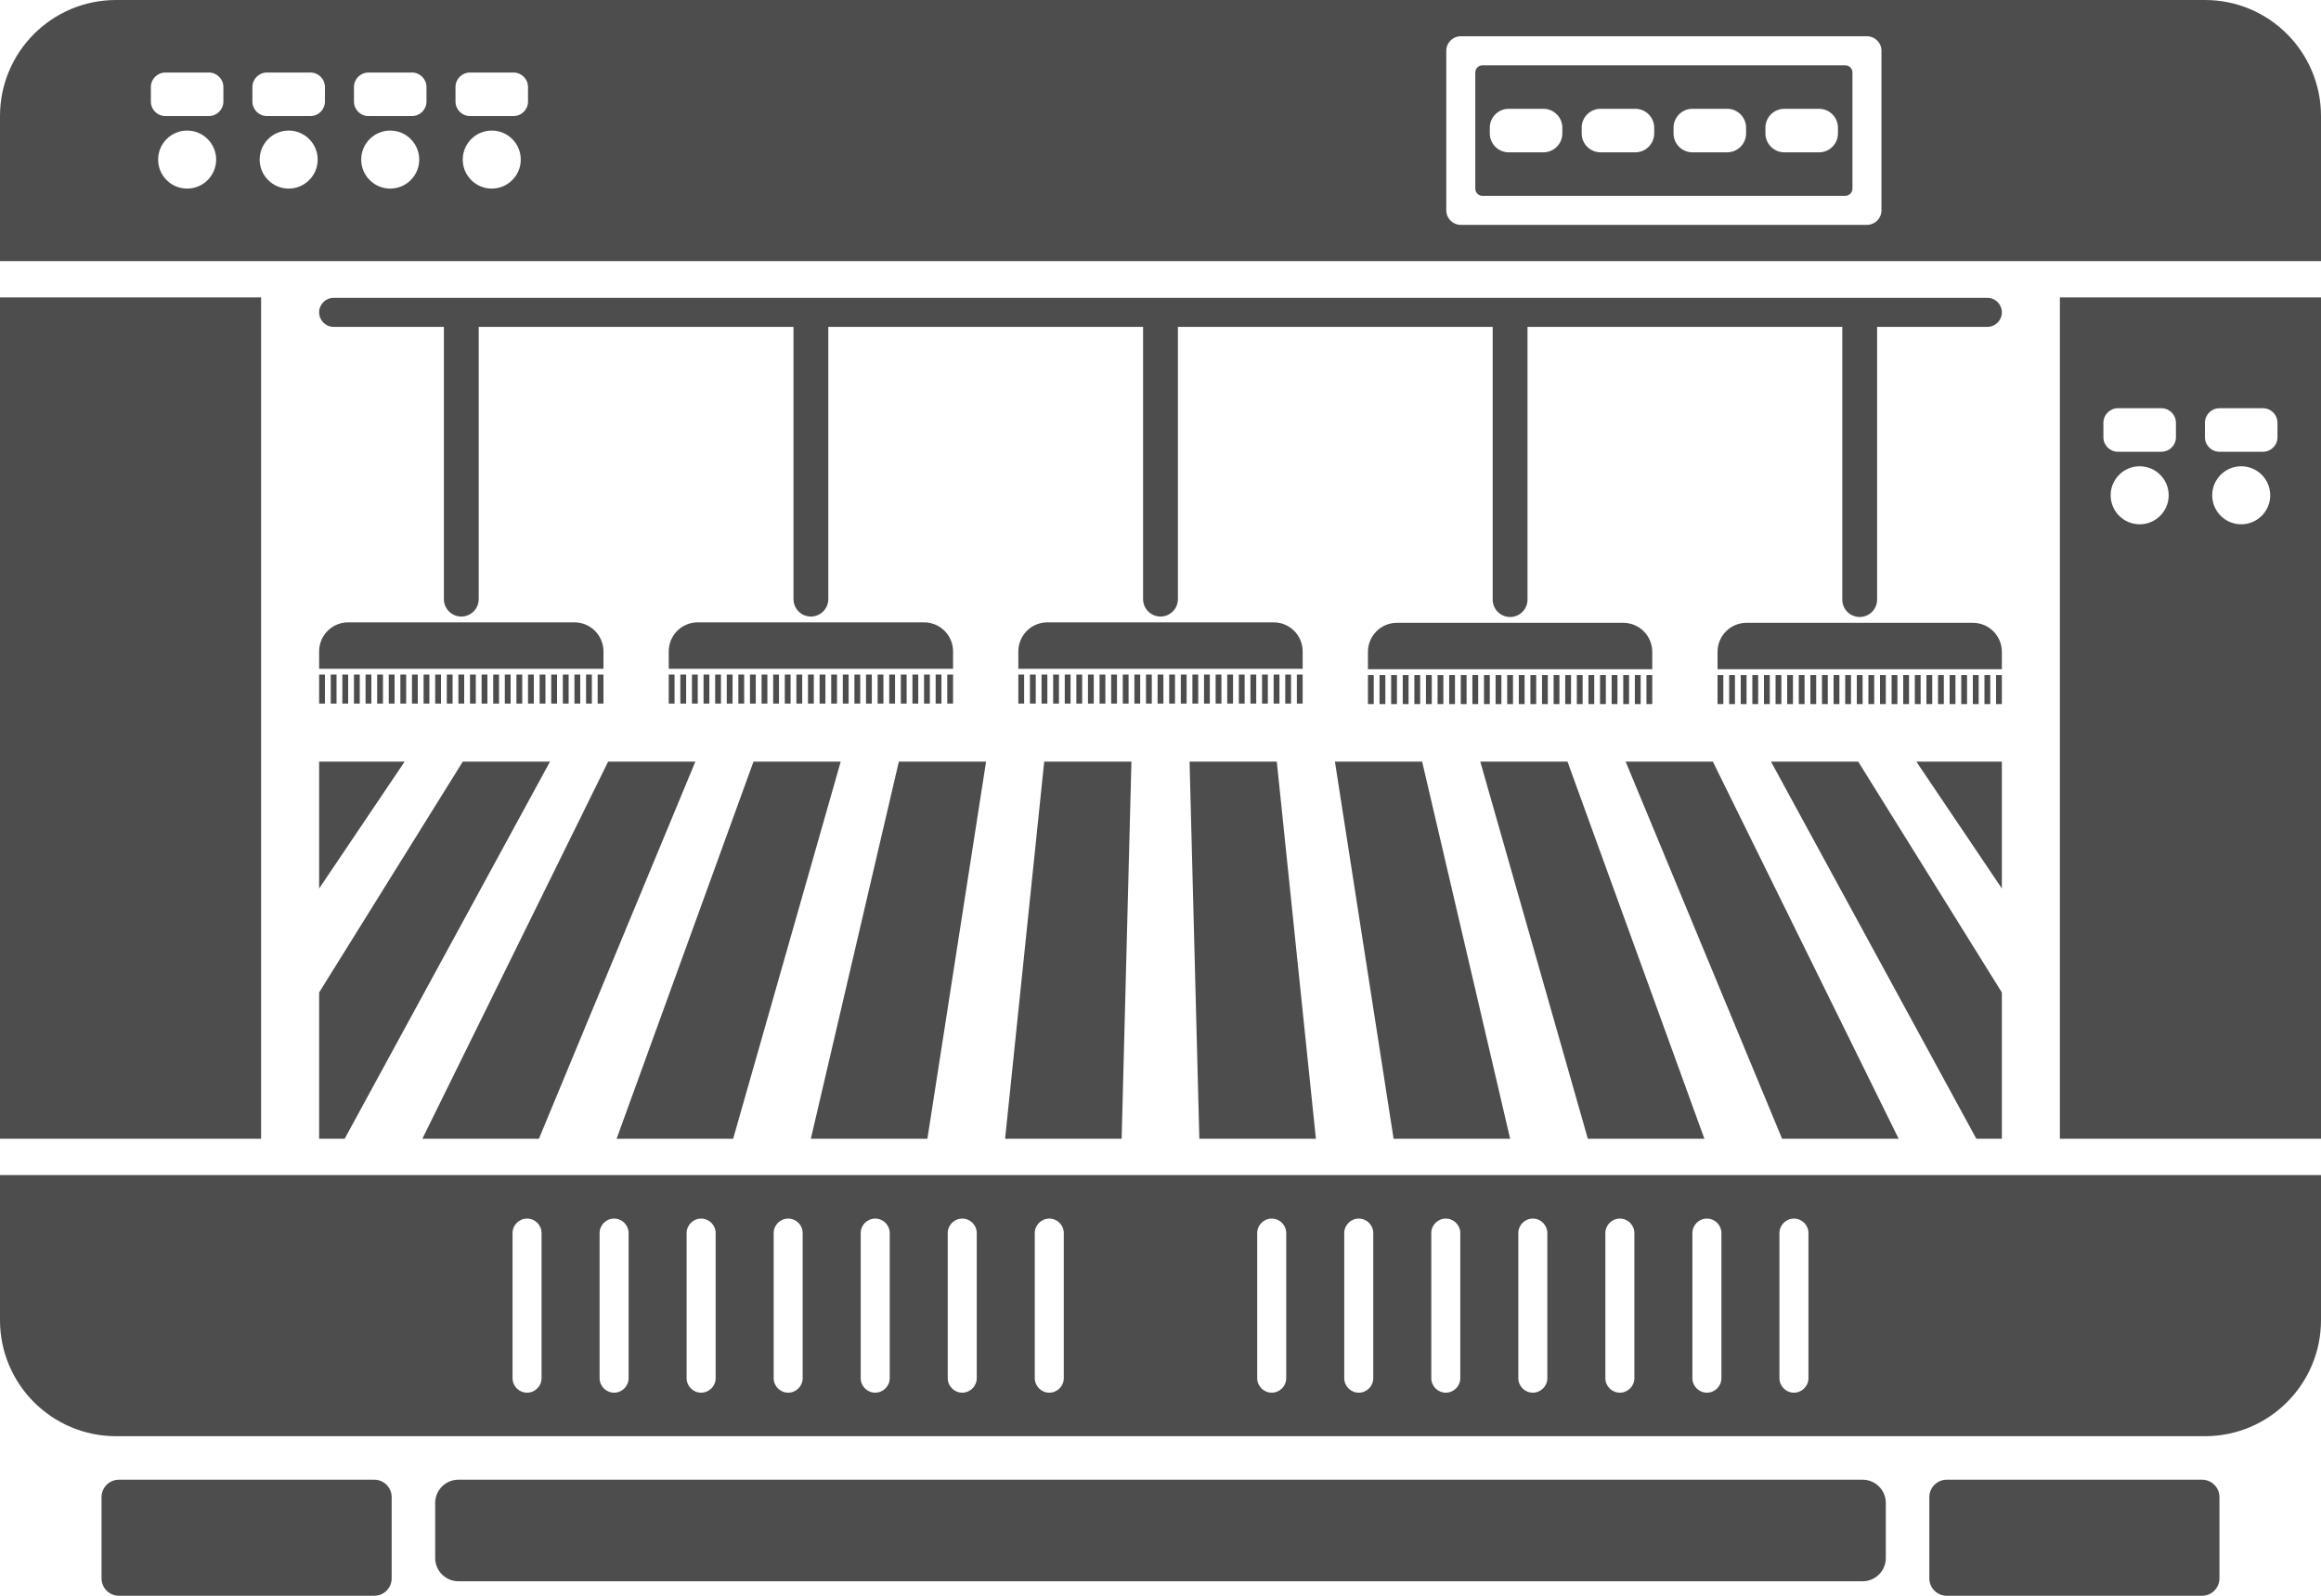 <svg xmlns="http://www.w3.org/2000/svg" viewBox="0 0 800 550">
  <defs>
    <style type="text/css">
      :root {
        --standardna-boja-ikonice: #4d4d4d;
      }

      .standardne_svg_ikonice {
          fill: #4d4d4d;
      }
    </style>
  </defs>
  <path class="standardne_svg_ikonice" d="M135,516v28c0,3.314-2.686,6-6,6H41c-3.313,0-6-2.686-6-6v-28c0-3.314,2.687-6,6-6h88c3.314,0,6,2.686,6,6Zm624-6h-88c-3.314,0-6,2.686-6,6v28c0,3.314,2.686,6,6,6h88c3.314,0,6-2.686,6-6v-28c0-3.314-2.686-6-6-6Zm-117,0H158c-4.418,0-8,3.582-8,8v19c0,4.418,3.582,8,8,8h484c4.418,0,8-3.582,8-8v-19c0-4.418-3.582-8-8-8ZM90,102.5H0V392.5H90V102.5ZM0,405H800v50c0,22.091-17.909,40-40,40H40c-22.091,0-40-17.909-40-40v-50Zm613.334,70c0,2.761,2.239,5,5,5s5-2.239,5-5v-50c0-2.761-2.239-5-5-5s-5,2.239-5,5v50Zm-30,0c0,2.761,2.239,5,5,5s5-2.239,5-5v-50c0-2.761-2.239-5-5-5s-5,2.239-5,5v50Zm-30,0c0,2.761,2.239,5,5,5s5-2.239,5-5v-50c0-2.761-2.239-5-5-5s-5,2.239-5,5v50Zm-30,0c0,2.761,2.239,5,5,5s5-2.239,5-5v-50c0-2.761-2.239-5-5-5s-5,2.239-5,5v50Zm-30,0c0,2.761,2.239,5,5,5s5-2.239,5-5v-50c0-2.761-2.239-5-5-5s-5,2.239-5,5v50Zm-30,0c0,2.761,2.239,5,5,5s5-2.239,5-5v-50c0-2.761-2.239-5-5-5s-5,2.239-5,5v50Zm-30,0c0,2.761,2.239,5,5,5s5-2.239,5-5v-50c0-2.761-2.239-5-5-5s-5,2.239-5,5v50Zm-76.667,0c0,2.761,2.239,5,5,5s5-2.239,5-5v-50c0-2.761-2.239-5-5-5s-5,2.239-5,5v50Zm-30,0c0,2.761,2.239,5,5,5s5-2.239,5-5v-50c0-2.761-2.239-5-5-5s-5,2.239-5,5v50Zm-30,0c0,2.761,2.239,5,5,5s5-2.239,5-5v-50c0-2.761-2.239-5-5-5s-5,2.239-5,5v50Zm-30,0c0,2.761,2.239,5,5,5s5-2.239,5-5v-50c0-2.761-2.239-5-5-5s-5,2.239-5,5v50Zm-30,0c0,2.761,2.239,5,5,5s5-2.239,5-5v-50c0-2.761-2.239-5-5-5s-5,2.239-5,5v50Zm-30,0c0,2.761,2.239,5,5,5s5-2.239,5-5v-50c0-2.761-2.239-5-5-5s-5,2.239-5,5v50Zm-30,0c0,2.761,2.239,5,5,5s5-2.239,5-5v-50c0-2.761-2.239-5-5-5s-5,2.239-5,5v50ZM800,40v50H0V40C0,17.909,17.909,0,40,0H760c22.091,0,40,17.909,40,40ZM74.5,55c0-5.523-4.477-10-10-10s-10,4.477-10,10,4.477,10,10,10,10-4.477,10-10Zm2.5-25c0-2.761-2.239-5-5-5h-15c-2.761,0-5,2.239-5,5v5c0,2.761,2.239,5,5,5h15c2.761,0,5-2.239,5-5v-5Zm32.5,25c0-5.523-4.477-10-10-10s-10,4.477-10,10,4.477,10,10,10,10-4.477,10-10Zm2.5-25c0-2.761-2.239-5-5-5h-15c-2.761,0-5,2.239-5,5v5c0,2.761,2.239,5,5,5h15c2.761,0,5-2.239,5-5v-5Zm32.5,25c0-5.523-4.477-10-10-10s-10,4.477-10,10,4.477,10,10,10,10-4.477,10-10Zm2.5-25c0-2.761-2.239-5-5-5h-15c-2.761,0-5,2.239-5,5v5c0,2.761,2.239,5,5,5h15c2.761,0,5-2.239,5-5v-5Zm32.5,25c0-5.523-4.477-10-10-10s-10,4.477-10,10,4.477,10,10,10,10-4.477,10-10Zm2.5-25c0-2.761-2.239-5-5-5h-15c-2.761,0-5,2.239-5,5v5c0,2.761,2.239,5,5,5h15c2.761,0,5-2.239,5-5v-5Zm466.502-12.5c0-2.761-2.239-5-5-5h-140c-2.761,0-5,2.239-5,5v55c0,2.761,2.239,5,5,5h140c2.761,0,5-2.239,5-5V17.5Zm-10,7.5v40c0,1.381-1.119,2.5-2.5,2.5h-125c-1.381,0-2.5-1.119-2.5-2.5V25c0-1.381,1.119-2.5,2.5-2.5h125c1.381,0,2.5,1.119,2.5,2.5Zm-100,19c0-3.575-2.925-6.5-6.5-6.5h-12c-3.575,0-6.5,2.925-6.5,6.5v2c0,3.575,2.925,6.5,6.5,6.5h12c3.575,0,6.5-2.925,6.5-6.5v-2Zm31.667,0c0-3.575-2.925-6.5-6.5-6.5h-12c-3.575,0-6.5,2.925-6.5,6.5v2c0,3.575,2.925,6.5,6.5,6.5h12c3.575,0,6.5-2.925,6.5-6.5v-2Zm31.667,0c0-3.575-2.925-6.5-6.5-6.5h-12c-3.575,0-6.5,2.925-6.5,6.5v2c0,3.575,2.925,6.5,6.5,6.5h12c3.575,0,6.5-2.925,6.5-6.5v-2Zm31.667,0c0-3.575-2.925-6.5-6.5-6.5h-12c-3.575,0-6.5,2.925-6.5,6.5v2c0,3.575,2.925,6.5,6.5,6.5h12c3.575,0,6.5-2.925,6.5-6.5v-2ZM110,230.5h98v-6c0-5.523-4.477-10-10-10H120c-5.523,0-10,4.477-10,10v6Zm96,2v10h2v-10h-2Zm-4,0v10h2v-10h-2Zm-4,0v10h2v-10h-2Zm-4,0v10h2v-10h-2Zm-4,0v10h2v-10h-2Zm-2,10v-10h-2v10h2Zm-4,0v-10h-2v10h2Zm-4,0v-10h-2v10h2Zm-4,0v-10h-2v10h2Zm-4,0v-10h-2v10h2Zm-4,0v-10h-2v10h2Zm-4,0v-10h-2v10h2Zm-4,0v-10h-2v10h2Zm-4,0v-10h-2v10h2Zm-4,0v-10h-2v10h2Zm-4,0v-10h-2v10h2Zm-4,0v-10h-2v10h2Zm-4,0v-10h-2v10h2Zm-4,0v-10h-2v10h2Zm-4,0v-10h-2v10h2Zm-4,0v-10h-2v10h2Zm-4,0v-10h-2v10h2Zm-4,0v-10h-2v10h2Zm-4,0v-10h-2v10h2Zm-6,0h2v-10h-2v10ZM685,102.657H115c-2.761,0-5,2.239-5,5s2.239,5,5,5h38v93.843c0,3.314,2.687,6,6,6s6-2.686,6-6V112.657h108.5v93.843c0,3.314,2.687,6,6,6s6-2.686,6-6V112.657h108.5v93.843c0,3.314,2.686,6,6,6h0c3.314,0,6-2.686,6-6V112.657h108.5v94c0,3.314,2.686,6,6,6s6-2.686,6-6V112.657h108.5v94c0,3.314,2.686,6,6,6s6-2.686,6-6V112.657h38c2.761,0,5-2.239,5-5s-2.239-5-5-5Zm-356.5,121.843c0-5.523-4.477-10-10-10h-78c-5.523,0-10,4.477-10,10v6h98v-6Zm0,18v-10h-2v10h2Zm-4,0v-10h-2v10h2Zm-4,0v-10h-2v10h2Zm-4,0v-10h-2v10h2Zm-4,0v-10h-2v10h2Zm-4,0v-10h-2v10h2Zm-4,0v-10h-2v10h2Zm-4,0v-10h-2v10h2Zm-4,0v-10h-2v10h2Zm-4,0v-10h-2v10h2Zm-4,0v-10h-2v10h2Zm-4,0v-10h-2v10h2Zm-4,0v-10h-2v10h2Zm-4,0v-10h-2v10h2Zm-4,0v-10h-2v10h2Zm-4,0v-10h-2v10h2Zm-4,0v-10h-2v10h2Zm-4,0v-10h-2v10h2Zm-4,0v-10h-2v10h2Zm-4,0v-10h-2v10h2Zm-4,0v-10h-2v10h2Zm-4,0v-10h-2v10h2Zm-4,0v-10h-2v10h2Zm-4,0v-10h-2v10h2Zm-6,0h2v-10h-2v10Zm218.5-18c0-5.523-4.477-10-10-10h-78c-5.523,0-10,4.477-10,10v6h98v-6Zm0,18v-10h-2v10h2Zm-4,0v-10h-2v10h2Zm-4,0v-10h-2v10h2Zm-4,0v-10h-2v10h2Zm-4,0v-10h-2v10h2Zm-4,0v-10h-2v10h2Zm-4,0v-10h-2v10h2Zm-4,0v-10h-2v10h2Zm-4,0v-10h-2v10h2Zm-4,0v-10h-2v10h2Zm-4,0v-10h-2v10h2Zm-4,0v-10h-2v10h2Zm-4,0v-10h-2v10h2Zm-4,0v-10h-2v10h2Zm-4,0v-10h-2v10h2Zm-6-10v10h2v-10h-2Zm-4,0v10h2v-10h-2Zm-4,0v10h2v-10h-2Zm-4,0v10h2v-10h-2Zm-4,0v10h2v-10h-2Zm-4,0v10h2v-10h-2Zm-4,0v10h2v-10h-2Zm-2,0h-2v10h2v-10Zm-6,0v10h2v-10h-2Zm-4,0v10h2v-10h-2Zm339-7.843c0-5.523-4.477-10-10-10h-78c-5.523,0-10,4.477-10,10v6h98v-6Zm0,8h-2v10h2v-10Zm-6,0v10h2v-10h-2Zm-4,0v10h2v-10h-2Zm-4,0v10h2v-10h-2Zm-4,0v10h2v-10h-2Zm-4,0v10h2v-10h-2Zm-4,0v10h2v-10h-2Zm-2,0h-2v10h2v-10Zm-6,0v10h2v-10h-2Zm-4,0v10h2v-10h-2Zm-4,0v10h2v-10h-2Zm-4,0v10h2v-10h-2Zm-2,0h-2v10h2v-10Zm-6,0v10h2v-10h-2Zm-4,0v10h2v-10h-2Zm-4,0v10h2v-10h-2Zm-4,0v10h2v-10h-2Zm-4,0v10h2v-10h-2Zm-4,0v10h2v-10h-2Zm-4,0v10h2v-10h-2Zm-4,0v10h2v-10h-2Zm-4,0v10h2v-10h-2Zm-4,0v10h2v-10h-2Zm-4,0v10h2v-10h-2Zm-4,0v10h2v-10h-2Zm-22.5-8c0-5.523-4.477-10-10-10h-78c-5.523,0-10,4.477-10,10v6h98v-6Zm0,18v-10h-2v10h2Zm-4,0v-10h-2v10h2Zm-4,0v-10h-2v10h2Zm-4,0v-10h-2v10h2Zm-4,0v-10h-2v10h2Zm-4,0v-10h-2v10h2Zm-4,0v-10h-2v10h2Zm-4,0v-10h-2v10h2Zm-4,0v-10h-2v10h2Zm-4,0v-10h-2v10h2Zm-4,0v-10h-2v10h2Zm-4,0v-10h-2v10h2Zm-4,0v-10h-2v10h2Zm-4,0v-10h-2v10h2Zm-4,0v-10h-2v10h2Zm-4,0v-10h-2v10h2Zm-4,0v-10h-2v10h2Zm-4,0v-10h-2v10h2Zm-4,0v-10h-2v10h2Zm-4,0v-10h-2v10h2Zm-4,0v-10h-2v10h2Zm-4,0v-10h-2v10h2Zm-4,0v-10h-2v10h2Zm-4,0v-10h-2v10h2Zm-6,0h2v-10h-2v10Zm-84.891,149.843l3.371-130h-30.061l-13.484,130h40.173Zm66.955,0l-13.483-130h-30.061l3.371,130h40.173Zm26.782,0h40.173l-30.338-130h-30.061l20.225,130Zm107.128,0l-47.192-130h-30.061l37.079,130h40.173Zm66.955,0l-64.046-130h-30.061l53.933,130h40.173Zm-364.651-130h-30.061l-47.192,130h40.173l37.079-130Zm50.101,0h-30.061l-30.338,130h40.173l20.225-130Zm-154.135,130l53.933-130h-30.061l-64.046,130h40.173Zm-75.744-86.278l29.476-43.722h-29.476v43.722Zm580,86.278v-50.432l-49.516-79.568h-30.061l70.788,130h8.789Zm0-130h-29.476l29.476,43.721v-43.721ZM110,392.5h8.789l70.788-130h-30.061l-49.516,79.568v50.432ZM710,102.5h90V392.5h-90V102.5Zm37.5,68.204c0-5.523-4.477-10-10-10s-10,4.477-10,10,4.477,10,10,10,10-4.477,10-10Zm35,0c0-5.523-4.477-10-10-10s-10,4.477-10,10,4.477,10,10,10,10-4.477,10-10Zm-22.5-20c0,2.761,2.239,5,5,5h15c2.761,0,5-2.239,5-5v-5c0-2.761-2.239-5-5-5h-15c-2.761,0-5,2.239-5,5v5Zm-35,0c0,2.761,2.239,5,5,5h15c2.761,0,5-2.239,5-5v-5c0-2.761-2.239-5-5-5h-15c-2.761,0-5,2.239-5,5v5Z"/>
</svg>